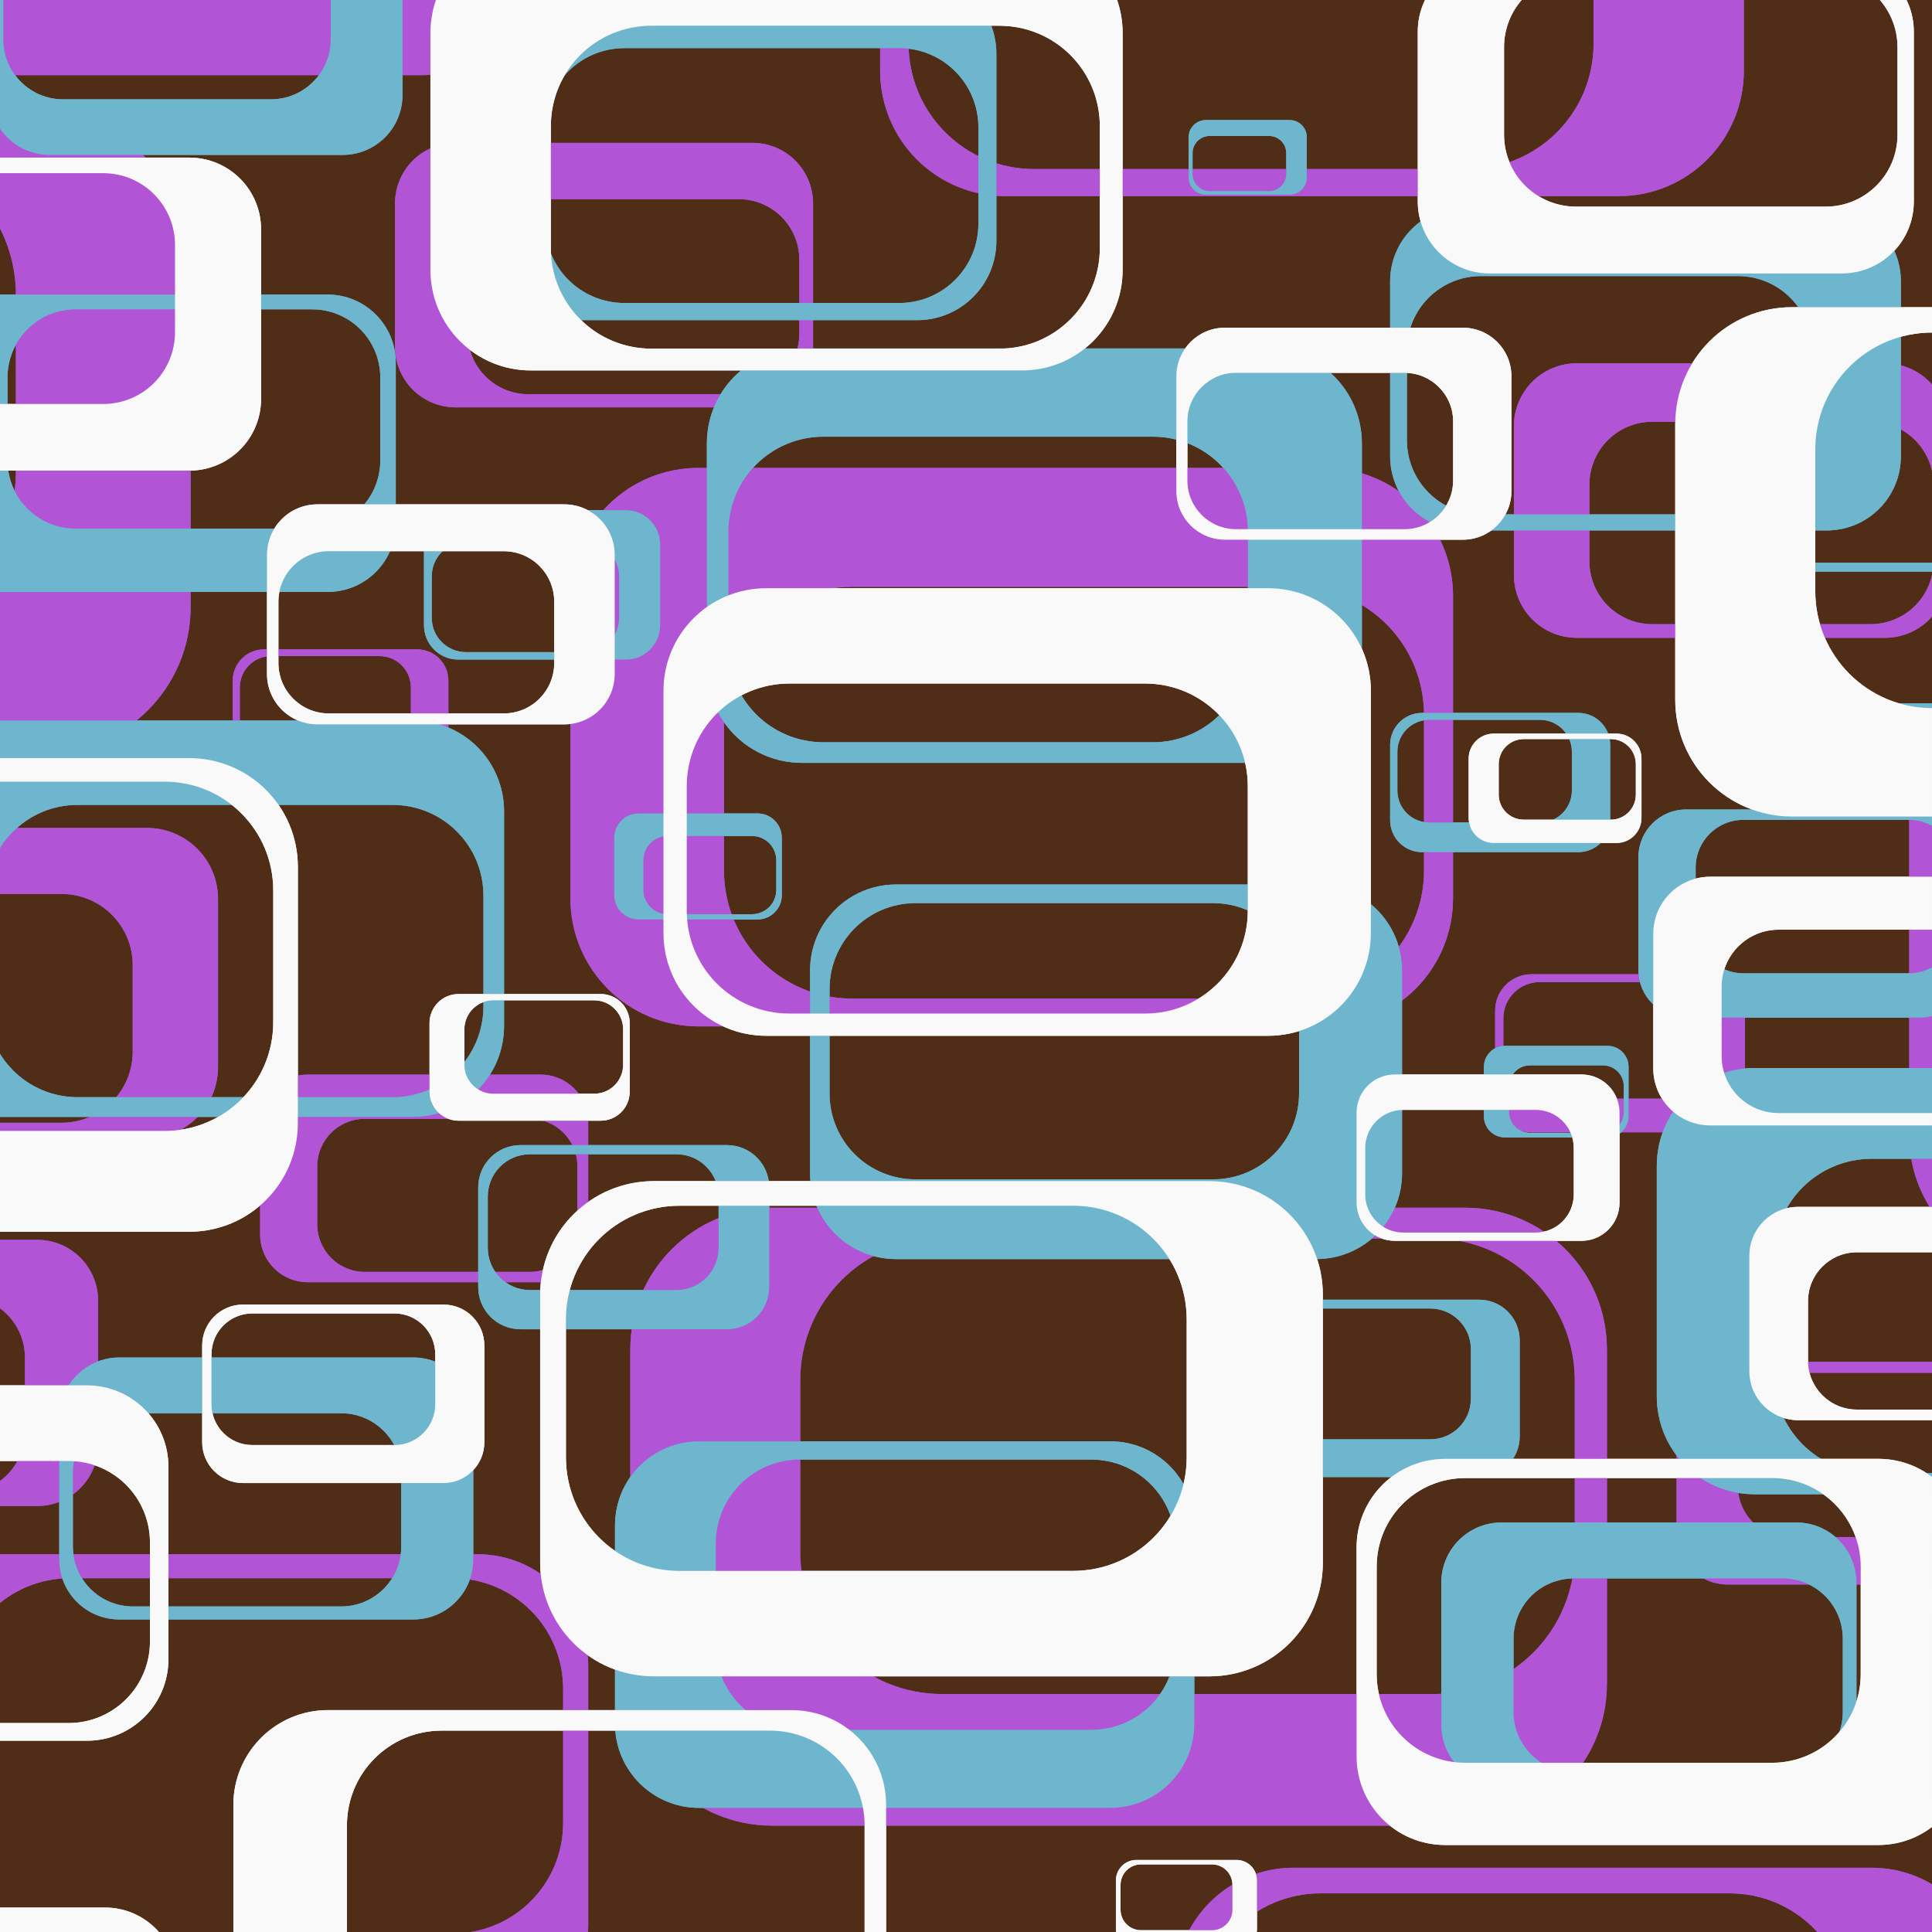 <?xml version="1.0" encoding="UTF-8" standalone="no"?>
<!-- Created with Inkscape (http://www.inkscape.org/) -->
<svg
    xmlns:rdf="http://www.w3.org/1999/02/22-rdf-syntax-ns#"
    xmlns="http://www.w3.org/2000/svg"
    xmlns:cc="http://web.resource.org/cc/"
    xmlns:dc="http://purl.org/dc/elements/1.1/"
    xmlns:svg="http://www.w3.org/2000/svg"
    xmlns:inkscape="http://www.inkscape.org/namespaces/inkscape"
    xmlns:sodipodi="http://sodipodi.sourceforge.net/DTD/sodipodi-0.dtd"
    xmlns:ns1="http://sozi.baierouge.fr"
    xmlns:xlink="http://www.w3.org/1999/xlink"
    id="svg2197"
    viewBox="0 0 531.5 531.5"
    version="1.0"
  >
  <defs
      id="defs2199"
    >
    <clipPath
        id="clipPath4211"
      >
      <rect
          id="rect4213"
          style="fill:#502d16"
          height="531.5"
          width="531.5"
          y="86.477"
          x="-5.412"
      />
    </clipPath
    >
  </defs
  >
  <g
      id="layer1"
      transform="translate(-106.3 -260.43)"
    >
    <g
        id="g4488"
      >
      <rect
          id="rect4215"
          style="fill:#502d16"
          height="531.5"
          width="531.5"
          y="260.43"
          x="106.3"
      />
      <g
          id="g3534"
          transform="translate(111.71 173.96)"
          clip-path="url(#clipPath4211)"
        >
        <path
            id="path3444"
            style="fill:#b154d5"
            d="m428.41 186.41c-9.61 0-17.34 7.73-17.34 17.34v40.84c0 9.6 7.73 17.35 17.34 17.35h84.68c9.61 0 17.35-7.75 17.35-17.35v-40.84c0-9.61-7.74-17.34-17.35-17.34h-84.68zm20.78 16.08h59.98c9.61 0 17.34 7.73 17.34 17.34v21c0 9.61-7.73 17.35-17.34 17.35h-59.98c-9.61 0-17.35-7.74-17.35-17.35v-21c0-9.61 7.74-17.34 17.35-17.34z"
        />
        <path
            id="path3446"
            style="fill:#b154d5"
            d="m109.33 302.65c4.77 0 8.61-3.85 8.61-8.62v-20.3c0-4.77-3.84-8.62-8.61-8.62h-42.094c-4.775 0-8.623 3.85-8.623 8.62v20.3c0 4.77 3.848 8.62 8.623 8.62h42.094zm-10.332-8h-29.815c-4.774 0-8.617-3.84-8.617-8.61v-10.44c0-4.78 3.843-8.63 8.617-8.63h29.815c4.772 0 8.622 3.85 8.622 8.63v10.44c0 4.77-3.85 8.61-8.622 8.61z"
        />
        <path
            id="path3448"
            style="fill:#b154d5"
            d="m207.01 588.71c-21.62 0-39.02-17.4-39.02-39.02v-91.93c0-21.62 17.4-39.04 39.02-39.04h190.6c21.62 0 39.05 17.42 39.05 39.04v91.93c0 21.62-17.43 39.02-39.05 39.02h-190.6zm46.77-36.2h135.01c21.62 0 39.03-17.4 39.03-39.02v-47.28c0-21.62-17.41-39.04-39.03-39.04h-135.01c-21.62 0-39.05 17.42-39.05 39.04v47.28c0 21.62 17.43 39.02 39.05 39.02z"
        />
        <path
            id="path3450"
            style="fill:#b154d5"
            d="m186.78 215.19c-19.54 0-35.27 15.73-35.27 35.27v83.08c0 19.54 15.73 35.29 35.27 35.29h172.26c19.54 0 35.29-15.75 35.29-35.29v-83.08c0-19.54-15.75-35.27-35.29-35.27h-172.26zm42.27 32.71h122.02c19.54 0 35.27 15.73 35.27 35.27v42.73c0 19.54-15.73 35.29-35.27 35.29h-122.02c-19.54 0-35.29-15.75-35.29-35.29v-42.73c0-19.54 15.75-35.27 35.29-35.27z"
        />
        <path
            id="path3452"
            style="fill:#b154d5"
            d="m739.47 436.1c20.67 0 37.32-16.64 37.32-37.32v-87.92c0-20.68-16.65-37.34-37.32-37.34h-182.3c-20.67 0-37.34 16.66-37.34 37.34v87.92c0 20.68 16.67 37.32 37.34 37.32h182.3zm-44.73-34.62h-129.13c-20.68 0-37.32-16.64-37.32-37.32v-45.22c0-20.67 16.64-37.34 37.32-37.34h129.13c20.68 0 37.34 16.67 37.34 37.34v45.22c0 20.68-16.66 37.32-37.34 37.32z"
        />
        <path
            id="path3454"
            style="fill:#b154d5"
            d="m34.978 314.23c10.857 0 19.596 8.73 19.596 19.59v46.17c0 10.85-8.739 19.61-19.596 19.61h-95.719c-10.857 0-19.608-8.76-19.608-19.61v-46.17c0-10.86 8.751-19.59 19.608-19.59h95.719zm-23.487 18.17h-67.804c-10.857 0-19.596 8.74-19.596 19.6v23.74c0 10.86 8.739 19.61 19.596 19.61h67.804c10.858 0 19.609-8.75 19.609-19.61v-23.74c0-10.86-8.751-19.6-19.609-19.6z"
        />
        <path
            id="path3456"
            style="fill:#b154d5"
            d="m469.89 522.37c-7.8 0-14.07-6.28-14.07-14.07v-33.14c0-7.79 6.27-14.08 14.07-14.08h68.71c7.8 0 14.08 6.29 14.08 14.08v33.14c0 7.79-6.28 14.07-14.08 14.07h-68.71zm16.86-13.05h48.67c7.8 0 14.07-6.27 14.07-14.07v-17.04c0-7.8-6.27-14.08-14.07-14.08h-48.67c-7.8 0-14.08 6.28-14.08 14.08v17.04c0 7.8 6.28 14.07 14.08 14.07z"
        />
        <path
            id="path3458"
            style="fill:#b154d5"
            d="m464.66 397.97c5.53 0 9.98-4.45 9.98-9.98v-23.51c0-5.53-4.45-9.99-9.98-9.99h-48.76c-5.53 0-9.99 4.46-9.99 9.99v23.51c0 5.53 4.46 9.98 9.99 9.98h48.76zm-11.96-9.26h-34.54c-5.53 0-9.99-4.45-9.99-9.98v-12.09c0-5.53 4.46-9.99 9.99-9.99h34.54c5.53 0 9.98 4.46 9.98 9.99v12.09c0 5.53-4.45 9.98-9.98 9.98z"
        />
        <path
            id="path3460"
            style="fill:#b154d5"
            d="m4.778 427.55c9.314 0 16.81 7.49 16.81 16.81v39.6c0 9.31-7.496 16.82-16.81 16.82h-82.11c-9.314 0-16.821-7.51-16.821-16.82v-39.6c0-9.32 7.507-16.81 16.821-16.81h82.11zm-20.147 15.59h-58.165c-9.313 0-16.81 7.5-16.81 16.81v20.37c0 9.31 7.497 16.82 16.81 16.82h58.165c9.313 0 16.821-7.51 16.821-16.82l-0-20.37c0-9.31-7.507-16.81-16.821-16.81z"
        />
        <path
            id="path3462"
            style="fill:#b154d5"
            d="m-22.657 646.6c-16.858 0-30.427-13.57-30.427-30.43v-71.68c0-16.85 13.569-30.44 30.427-30.44h148.62c16.86 0 30.45 13.59 30.45 30.44v71.68c0 16.86-13.59 30.43-30.45 30.43h-148.62zm36.467-28.22h105.28c16.86 0 30.42-13.57 30.42-30.43v-36.87c0-16.85-13.56-30.44-30.42-30.44h-105.28c-16.858 0-30.446 13.59-30.446 30.44v36.87c0 16.86 13.588 30.43 30.446 30.43z"
        />
        <path
            id="path3464"
            style="fill:#b154d5"
            d="m119.97 125.77c-9.26 0-16.71 7.45-16.71 16.7v39.35c0 9.26 7.45 16.72 16.71 16.72h81.59c9.25 0 16.71-7.46 16.71-16.72v-39.35c0-9.25-7.46-16.7-16.71-16.7h-81.59zm20.02 15.49h57.79c9.26 0 16.71 7.45 16.71 16.71v20.24c0 9.25-7.45 16.71-16.71 16.71h-57.79c-9.26 0-16.72-7.46-16.72-16.71v-20.24c0-9.26 7.46-16.71 16.72-16.71z"
        />
        <path
            id="path3466"
            style="fill:#b154d5"
            d="m110.68 107.15c13.7 0 24.73-11.028 24.73-24.731v-58.262c0-13.703-11.03-24.747-24.73-24.747l-120.8-0c-13.702 0-24.746 11.044-24.746 24.747v58.262c0 13.703 11.044 24.731 24.747 24.731h120.8zm-29.639-22.94h-85.572c-13.702 0-24.731-11.029-24.731-24.731v-29.965c0-13.703 11.029-24.747 24.731-24.747l85.572-0c13.703 0 24.749 11.044 24.749 24.747v29.965c0 13.702-11.046 24.731-24.749 24.731z"
        />
        <path
            id="path3468"
            style="fill:#b154d5"
            d="m557.13 174.83c-13.67 0-24.67-11-24.67-24.67v-58.103c0-13.666 11-24.681 24.67-24.681h120.48c13.66 0 24.68 11.015 24.68 24.681v58.103c0 13.67-11.02 24.67-24.68 24.67h-120.48zm29.56-22.88h85.34c13.67 0 24.67-11 24.67-24.67v-29.88c0-13.666-11-24.682-24.67-24.682h-85.34c-13.67 0-24.68 11.016-24.68 24.682v29.88c0 13.67 11.01 24.67 24.68 24.67z"
        />
        <path
            id="path3470"
            style="fill:#b154d5"
            d="m586.08 668.07c-13.62 0-24.59 10.96-24.59 24.59v57.92c0 13.63 10.97 24.61 24.59 24.61h120.11c13.62 0 24.6-10.98 24.6-24.61v-57.92c0-13.63-10.98-24.59-24.6-24.59h-120.11zm29.47 22.81h85.08c13.62 0 24.59 10.96 24.59 24.59v29.79c0 13.62-10.97 24.6-24.59 24.6h-85.08c-13.62 0-24.6-10.98-24.6-24.6v-29.79c0-13.63 10.98-24.59 24.6-24.59z"
        />
        <path
            id="path3472"
            style="fill:#b154d5"
            d="m6.902 293.56c22.236 0 40.132-17.89 40.132-40.13v-94.54c0-22.24-17.897-40.16-40.132-40.16h-196.03c-22.23 0-40.15 17.92-40.15 40.16v94.54c0 22.24 17.92 40.13 40.15 40.13h196.03zm-48.098-37.22h-138.86c-22.23 0-40.13-17.9-40.13-40.13v-48.63c0-22.23 17.9-40.16 40.13-40.16h138.86c22.238 0 40.16 17.93 40.16 40.16l0 48.63c0 22.23-17.922 40.13-40.157 40.13z"
        />
        <path
            id="path3474"
            style="fill:#b154d5"
            d="m439.82-9.902c19.12 0 34.51 15.39 34.51 34.51v81.302c0 19.12-15.39 34.53-34.51 34.53h-168.56c-19.12 0-34.54-15.41-34.54-34.53v-81.302c0-19.12 15.42-34.51 34.54-34.51l168.56-0zm-41.36 32.011h-119.41c-19.12 0-34.51 15.391-34.51 34.511v41.813c0 19.117 15.39 34.537 34.51 34.537h119.41c19.12 0 34.53-15.42 34.53-34.537v-41.813c0-19.12-15.41-34.511-34.53-34.511z"
        />
        <path
            id="path3476"
            style="fill:#b154d5"
            d="m-194.3 560.37c-6.45 0-11.63-5.19-11.63-11.63v-27.4c0-6.45 5.18-11.64 11.63-11.64h56.81c6.44 0 11.64 5.19 11.64 11.64v27.4c0 6.44-5.2 11.63-11.64 11.63h-56.81zm13.94-10.79h40.24c6.45 0 11.63-5.19 11.63-11.63v-14.09c0-6.45-5.18-11.64-11.63-11.64h-40.24c-6.45 0-11.64 5.19-11.64 11.64v14.09c0 6.44 5.19 11.63 11.64 11.63z"
        />
        <path
            id="path3478"
            style="fill:#b154d5"
            d="m-79.44 75.107c11.005 0 19.864-8.858 19.864-19.863v-46.795c0-11.005-8.859-19.876-19.864-19.876h-97.02c-11.01 0-19.88 8.871-19.88 19.876v46.795c0 11.005 8.87 19.863 19.88 19.863h97.02zm-23.81-18.425h-68.72c-11.01 0-19.87-8.858-19.87-19.864v-24.066c0-11.006 8.86-19.876 19.87-19.876l68.72-0c11.009 0 19.88 8.871 19.88 19.876v24.066c0 11.006-8.871 19.864-19.88 19.864z"
        />
        <path
            id="path3480"
            style="fill:#b154d5"
            d="m729.05 488.82c15.52 0 28 12.48 28 28v65.97c0 15.51-12.48 28.01-28 28.01h-136.77c-15.52 0-28.02-12.5-28.02-28.01v-65.97c0-15.52 12.5-28 28.02-28h136.77zm-33.56 25.97h-96.88c-15.52 0-28.01 12.49-28.01 28v33.93c0 15.51 12.49 28.02 28.01 28.02h96.88c15.52 0 28.02-12.51 28.02-28.02v-33.93c0-15.51-12.5-28-28.02-28z"
        />
        <path
            id="path3482"
            style="fill:#b154d5"
            d="m197.63 682.38c-3.89 0-7.03-3.14-7.03-7.04v-16.57c0-3.89 3.14-7.03 7.03-7.03h34.36c3.9 0 7.04 3.14 7.04 7.03v16.57c0 3.9-3.14 7.04-7.04 7.04h-34.36zm8.43-6.53h24.34c3.9 0 7.04-3.13 7.04-7.03v-8.52c0-3.9-3.14-7.04-7.04-7.04h-24.34c-3.89 0-7.03 3.14-7.03 7.04v8.52c0 3.9 3.14 7.03 7.03 7.03z"
        />
        <path
            id="path3484"
            style="fill:#b154d5"
            d="m79.262 382.1c-7.263 0-13.109 5.85-13.109 13.11v30.88c0 7.27 5.846 13.12 13.109 13.12h64.028c7.26 0 13.12-5.85 13.12-13.12v-30.88c0-7.26-5.86-13.11-13.12-13.11h-64.028zm15.711 12.16h45.357c7.26 0 13.11 5.85 13.11 13.11v15.88c0 7.27-5.85 13.12-13.11 13.12h-45.357c-7.263 0-13.117-5.85-13.117-13.12v-15.88c0-7.26 5.854-13.11 13.117-13.11z"
        />
        <path
            id="path3486"
            style="fill:#b154d5"
            d="m509.43 742.06c18.03 0 32.54-14.51 32.54-32.54v-76.67c0-18.03-14.51-32.56-32.54-32.56h-158.96c-18.03 0-32.56 14.53-32.56 32.56v76.67c0 18.03 14.53 32.54 32.56 32.54h158.96zm-39-30.19h-112.6c-18.03 0-32.55-14.51-32.55-32.54v-39.43c0-18.03 14.52-32.56 32.55-32.56h112.6c18.03 0 32.56 14.53 32.56 32.56v39.43c0 18.03-14.53 32.54-32.56 32.54z"
        />
        <path
            id="use2363"
            style="fill:#6eb6ce"
            d="m194.58 452.15c6.45 0 11.63-5.18 11.63-11.63v-27.39c0-6.44-5.18-11.64-11.63-11.64h-56.79c-6.45 0-11.64 5.2-11.64 11.64v27.39c0 6.45 5.19 11.63 11.64 11.63h56.79zm-13.93-10.78h-40.24c-6.44 0-11.63-5.19-11.63-11.63v-14.09c0-6.44 5.19-11.64 11.63-11.64h40.24c6.44 0 11.63 5.2 11.63 11.64v14.09c0 6.44-5.19 11.63-11.63 11.63z"
        />
        <path
            id="use2365"
            style="fill:#6eb6ce"
            d="m408.6 374.19c-3.2 0-5.78 2.58-5.78 5.78v13.61c0 3.21 2.58 5.79 5.78 5.79h28.23c3.2 0 5.78-2.58 5.78-5.79v-13.61c0-3.2-2.58-5.78-5.78-5.78h-28.23zm6.93 5.36h19.99c3.21 0 5.78 2.58 5.78 5.78v7c0 3.2-2.57 5.79-5.78 5.79h-19.99c-3.21 0-5.79-2.59-5.79-5.79v-7c0-3.2 2.58-5.78 5.79-5.78z"
        />
        <path
            id="use2367"
            style="fill:#6eb6ce"
            d="m343.08 182.32c14.5 0 26.17 11.67 26.17 26.17v61.66c0 14.5-11.67 26.19-26.17 26.19h-127.84c-14.5 0-26.19-11.69-26.19-26.19v-61.66c0-14.5 11.69-26.17 26.19-26.17h127.84zm-31.37 24.28h-90.56c-14.5 0-26.17 11.67-26.17 26.17v31.71c0 14.5 11.67 26.19 26.17 26.19h90.56c14.5 0 26.19-11.69 26.19-26.19v-31.71c0-14.5-11.69-26.17-26.19-26.17z"
        />
        <path
            id="use2369"
            style="fill:#6eb6ce"
            d="m356.65 432.85c13.1 0 23.65-10.55 23.65-23.66v-55.72c0-13.11-10.55-23.67-23.65-23.67h-115.54c-13.11 0-23.67 10.56-23.67 23.67v55.72c0 13.11 10.56 23.66 23.67 23.66h115.54zm-28.35-21.94h-81.85c-13.1 0-23.65-10.55-23.65-23.66v-28.66c0-13.1 10.55-23.67 23.65-23.67h81.85c13.1 0 23.67 10.57 23.67 23.67v28.66c0 13.11-10.57 23.66-23.67 23.66z"
        />
        <path
            id="use2371"
            style="fill:#6eb6ce"
            d="m-14.05 284.68c-13.868 0-25.031 11.16-25.031 25.03v58.97c0 13.87 11.163 25.05 25.031 25.05h122.27c13.87 0 25.04-11.18 25.04-25.05v-58.97c0-13.87-11.17-25.03-25.04-25.03h-122.27zm30.001 23.22h86.609c13.87 0 25.03 11.16 25.03 25.03v30.33c0 13.87-11.16 25.05-25.03 25.05h-86.609c-13.869 0-25.047-11.18-25.047-25.05l-0-30.33c0-13.87 11.179-25.03 25.047-25.03z"
        />
        <path
            id="use2373"
            style="fill:#6eb6ce"
            d="m458.47 366.42c-7.29 0-13.15-5.86-13.15-13.14v-30.96c0-7.29 5.86-13.16 13.15-13.16h64.2c7.28 0 13.15 5.87 13.15 13.16v30.96c0 7.28-5.87 13.14-13.15 13.14h-64.2zm15.75-12.19h45.48c7.28 0 13.14-5.86 13.14-13.14v-15.93c0-7.28-5.86-13.15-13.14-13.15h-45.48c-7.28 0-13.15 5.87-13.15 13.15v15.93c0 7.28 5.87 13.14 13.15 13.14z"
        />
        <path
            id="use2375"
            style="fill:#6eb6ce"
            d="m166.76 226.82c5.23 0 9.44 4.21 9.44 9.43v22.23c0 5.23-4.21 9.44-9.44 9.44h-46.09c-5.22 0-9.44-4.21-9.44-9.44v-22.23c0-5.22 4.22-9.43 9.44-9.43h46.09zm-11.31 8.75h-32.64c-5.23 0-9.44 4.21-9.44 9.44v11.43c0 5.23 4.21 9.44 9.44 9.44h32.64c5.23 0 9.45-4.21 9.45-9.44v-11.43c0-5.23-4.22-9.44-9.45-9.44z"
        />
        <path
            id="use2377"
            style="fill:#6eb6ce"
            d="m170.27 310.25c-3.71 0-6.7 2.99-6.7 6.7v15.77c0 3.71 2.99 6.7 6.7 6.7h32.7c3.71 0 6.7-2.99 6.7-6.7v-15.77c0-3.71-2.99-6.7-6.7-6.7h-32.7zm8.02 6.21h23.17c3.71 0 6.69 2.99 6.69 6.7v8.11c0 3.71-2.98 6.7-6.69 6.7h-23.17c-3.71 0-6.7-2.99-6.7-6.7v-8.11c0-3.71 2.99-6.7 6.7-6.7z"
        />
        <path
            id="use2379"
            style="fill:#6eb6ce"
            d="m478.72 290.42c-6.25 0-11.27-5.03-11.27-11.28v-26.56c0-6.25 5.02-11.28 11.27-11.28h55.07c6.25 0 11.29 5.03 11.29 11.28v26.56c0 6.25-5.04 11.28-11.29 11.28h-55.07zm13.51-10.46h39.02c6.24 0 11.27-5.03 11.27-11.28v-13.66c0-6.25-5.03-11.28-11.27-11.28h-39.02c-6.24 0-11.28 5.03-11.28 11.28v13.66c0 6.25 5.04 11.28 11.28 11.28z"
        />
        <path
            id="use2381"
            style="fill:#6eb6ce"
            d="m497.12 143.49c11.31 0 20.41 9.1 20.41 20.41v48.08c0 11.3-9.1 20.42-20.41 20.42h-99.68c-11.31 0-20.42-9.12-20.42-20.42v-48.08c0-11.31 9.11-20.41 20.42-20.41h99.68zm-24.46 18.93h-70.61c-11.31 0-20.41 9.1-20.41 20.41v24.73c0 11.3 9.1 20.42 20.41 20.42h70.61c11.31 0 20.42-9.12 20.42-20.42v-24.73c0-11.31-9.11-20.41-20.42-20.41z"
        />
        <path
            id="use2383"
            style="fill:#6eb6ce"
            d="m401.46 492.82c6.21 0 11.21-4.99 11.21-11.2v-26.39c0-6.21-5-11.21-11.21-11.21h-54.72c-6.21 0-11.21 5-11.21 11.21v26.39c0 6.21 5 11.2 11.21 11.2h54.72zm-13.43-10.39h-38.76c-6.21 0-11.21-4.99-11.21-11.2v-13.58c0-6.2 5-11.21 11.21-11.21h38.76c6.21 0 11.21 5.01 11.21 11.21v13.58c0 6.21-5 11.2-11.21 11.2z"
        />
        <path
            id="use2385"
            style="fill:#6eb6ce"
            d="m407.69 505.31c-9.19 0-16.59 7.4-16.59 16.59v39.08c0 9.19 7.4 16.6 16.59 16.6h81.02c9.19 0 16.6-7.41 16.6-16.6v-39.08c0-9.19-7.41-16.59-16.6-16.59h-81.02zm19.88 15.39h57.39c9.19 0 16.59 7.4 16.59 16.59v20.09c0 9.2-7.4 16.6-16.59 16.6h-57.39c-9.19 0-16.6-7.4-16.6-16.6v-20.09c0-9.19 7.41-16.59 16.6-16.59z"
        />
        <path
            id="use2387"
            style="fill:#6eb6ce"
            d="m108.25 459.92c9.17 0 16.54 7.38 16.54 16.54v38.98c0 9.16-7.37 16.55-16.54 16.55h-80.808c-9.166 0-16.554-7.39-16.554-16.55v-38.98c0-9.16 7.388-16.54 16.554-16.54h80.808zm-19.827 15.34h-57.243c-9.166 0-16.544 7.38-16.544 16.55v20.04c0 9.17 7.378 16.56 16.544 16.56h57.243c9.166 0 16.557-7.39 16.557-16.56v-20.04c0-9.17-7.391-16.55-16.557-16.55z"
        />
        <path
            id="use2389"
            style="fill:#6eb6ce"
            d="m88.829 129.09c9.137 0 16.491-7.35 16.491-16.49v-38.851c0-9.137-7.354-16.502-16.491-16.502h-80.557c-9.137 0-16.502 7.365-16.502 16.502l-0 38.851c0 9.14 7.365 16.49 16.502 16.49h80.557zm-19.766-15.29h-57.064c-9.137 0-16.492-7.36-16.492-16.496l-0-19.983c0-9.137 7.355-16.502 16.492-16.502h57.064c9.138 0 16.503 7.365 16.503 16.502v19.983c0 9.136-7.365 16.496-16.503 16.496z"
        />
        <path
            id="use2391"
            style="fill:#6eb6ce"
            d="m477.3 380.28c-14.92 0-26.92 12-26.92 26.92v63.41c0 14.91 12 26.94 26.92 26.94h131.48c14.91 0 26.93-12.03 26.93-26.94v-63.41c0-14.92-12.02-26.92-26.93-26.92h-131.48zm32.26 24.97h93.13c14.92 0 26.92 12 26.92 26.92v32.61c0 14.91-12 26.93-26.92 26.93h-93.13c-14.92 0-26.94-12.02-26.94-26.93v-32.61c0-14.92 12.02-26.92 26.94-26.92z"
        />
        <path
            id="use2393"
            style="fill:#6eb6ce"
            d="m186.93 583.82c-12.83 0-23.15-10.32-23.15-23.15v-54.52c0-12.83 10.32-23.17 23.15-23.17h113.06c12.82 0 23.16 10.34 23.16 23.17v54.52c0 12.83-10.34 23.15-23.16 23.15h-113.06zm27.74-21.47h80.09c12.82 0 23.15-10.32 23.15-23.15v-28.04c0-12.83-10.33-23.16-23.15-23.16h-80.09c-12.83 0-23.16 10.33-23.16 23.16v28.04c0 12.83 10.33 23.15 23.16 23.15z"
        />
        <path
            id="use2395"
            style="fill:#6eb6ce"
            d="m612.25 201.33c4.32 0 7.8 3.48 7.8 7.8v18.38c0 4.32-3.48 7.81-7.8 7.81h-38.11c-4.32 0-7.8-3.49-7.8-7.81v-18.38c0-4.32 3.48-7.8 7.8-7.8h38.11zm-9.35 7.24h-26.99c-4.33 0-7.81 3.48-7.81 7.8v9.45c0 4.32 3.48 7.81 7.81 7.81h26.99c4.32 0 7.8-3.49 7.8-7.81v-9.45c0-4.32-3.48-7.8-7.8-7.8z"
        />
        <path
            id="use2397"
            style="fill:#6eb6ce"
            d="m535.21 526.8c-7.38 0-13.33 5.95-13.33 13.33v31.38c0 7.38 5.95 13.33 13.33 13.33h65.07c7.38 0 13.33-5.95 13.33-13.33v-31.38c0-7.38-5.95-13.33-13.33-13.33h-65.07zm15.96 12.36h46.1c7.38 0 13.33 5.94 13.33 13.33v16.14c0 7.38-5.95 13.33-13.33 13.33h-46.1c-7.38 0-13.33-5.95-13.33-13.33v-16.14c0-7.39 5.95-13.33 13.33-13.33z"
        />
        <path
            id="use2399"
            style="fill:#6eb6ce"
            d="m-7.064 249.32c-10.406 0-18.782-8.37-18.782-18.78v-44.25c0-10.4 8.376-18.79 18.782-18.79h91.737c10.406 0 18.797 8.39 18.797 18.79v44.25c0 10.41-8.391 18.78-18.797 18.78h-91.737zm22.509-17.42h64.984c10.406 0 18.781-8.38 18.781-18.78v-22.76c0-10.4-8.375-18.79-18.781-18.79h-64.984c-10.406 0-18.793 8.39-18.793 18.79v22.76c0 10.4 8.387 18.78 18.793 18.78z"
        />
        <path
            id="use2401"
            style="fill:#6eb6ce"
            d="m349.37 119.5c2.61 0 4.72 2.1 4.72 4.71v11.12c0 2.61-2.11 4.72-4.72 4.72h-23.05c-2.61 0-4.72-2.11-4.72-4.72v-11.12c0-2.61 2.11-4.71 4.72-4.71h23.05zm-5.66 4.37h-16.32c-2.61 0-4.72 2.11-4.72 4.72v5.72c0 2.61 2.11 4.72 4.72 4.72h16.32c2.62 0 4.73-2.11 4.73-4.72v-5.72c0-2.61-2.11-4.72-4.73-4.72z"
        />
        <path
            id="use2403"
            style="fill:#6eb6ce"
            d="m428.76 320.9c4.87 0 8.8-3.92 8.8-8.8v-20.71c0-4.87-3.93-8.8-8.8-8.8h-42.94c-4.87 0-8.8 3.93-8.8 8.8v20.71c0 4.88 3.93 8.8 8.8 8.8h42.94zm-10.53-8.16h-30.43c-4.87 0-8.79-3.92-8.79-8.79v-10.65c0-4.88 3.92-8.8 8.79-8.8h30.43c4.87 0 8.79 3.92 8.79 8.8v10.65c0 4.87-3.92 8.79-8.79 8.79z"
        />
        <path
            id="use2405"
            style="fill:#6eb6ce"
            d="m140.24 79.465c-12.09 0-21.83 9.734-21.83 21.825v51.42c0 12.1 9.74 21.84 21.83 21.84h106.62c12.09 0 21.84-9.74 21.84-21.84v-51.42c0-12.091-9.75-21.825-21.84-21.825h-106.62zm26.16 20.247h75.52c12.1 0 21.83 9.738 21.83 21.828v26.45c0 12.09-9.73 21.84-21.83 21.84h-75.52c-12.09 0-21.84-9.75-21.84-21.84v-26.45c0-12.09 9.75-21.828 21.84-21.828z"
        />
        <path
            id="path3488"
            style="fill:#f9f9f9"
            d="m149.81 225.22c7.69 0 13.89 6.2 13.89 13.9v32.73c0 7.7-6.2 13.9-13.89 13.9h-67.872c-7.698 0-13.902-6.2-13.902-13.9v-32.73c0-7.7 6.204-13.9 13.902-13.9h67.872zm-16.66 12.89h-48.072c-7.698 0-13.894 6.2-13.894 13.9v16.83c0 7.7 6.196 13.9 13.894 13.9h48.072c7.7 0 13.91-6.2 13.91-13.9v-16.83c0-7.7-6.21-13.9-13.91-13.9z"
        />
        <path
            id="path3490"
            style="fill:#f9f9f9"
            d="m405.53 318.38c-3.83 0-6.91-3.08-6.91-6.91v-16.27c0-3.82 3.08-6.91 6.91-6.91h33.73c3.83 0 6.91 3.09 6.91 6.91v16.27c0 3.83-3.08 6.91-6.91 6.91h-33.73zm8.27-6.41h23.9c3.83 0 6.91-3.08 6.91-6.9v-8.37c0-3.83-3.08-6.91-6.91-6.91h-23.9c-3.82 0-6.91 3.08-6.91 6.91v8.37c0 3.82 3.09 6.9 6.91 6.9z"
        />
        <path
            id="path3492"
            style="fill:#f9f9f9"
            d="m327.24 547.64c17.33 0 31.27-13.95 31.27-31.27v-73.68c0-17.32-13.94-31.29-31.27-31.29h-152.75c-17.33 0-31.3 13.97-31.3 31.29v73.68c0 17.32 13.97 31.27 31.3 31.27h152.75zm-37.48-29.01h-108.21c-17.32 0-31.27-13.95-31.27-31.27v-37.89c0-17.33 13.95-31.3 31.27-31.3h108.21c17.33 0 31.29 13.97 31.29 31.3v37.89c0 17.32-13.96 31.27-31.29 31.27z"
        />
        <path
            id="path3494"
            style="fill:#f9f9f9"
            d="m343.45 248.29c15.66 0 28.27 12.6 28.27 28.26v66.59c0 15.66-12.61 28.28-28.27 28.28h-138.05c-15.66 0-28.29-12.62-28.29-28.28v-66.59c0-15.66 12.63-28.26 28.29-28.26h138.05zm-33.87 26.22h-97.8c-15.66 0-28.26 12.6-28.26 28.26v34.25c0 15.66 12.6 28.28 28.26 28.28h97.8c15.66 0 28.28-12.62 28.28-28.28v-34.25c0-15.66-12.62-28.26-28.28-28.26z"
        />
        <path
            id="path3496"
            style="fill:#f9f9f9"
            d="m-99.486 425.33c-16.574 0-29.914-13.33-29.914-29.91v-70.46c0-16.57 13.34-29.93 29.914-29.93h146.1c16.566 0 29.923 13.36 29.923 29.93v70.46c0 16.58-13.357 29.91-29.928 29.91h-146.1zm35.847-27.74h103.49c16.571 0 29.909-13.34 29.909-29.91v-36.24c0-16.57-13.338-29.93-29.91-29.93h-103.49c-16.57 0-29.927 13.36-29.927 29.93v36.24c0 16.57 13.357 29.91 29.928 29.91z"
        />
        <path
            id="path3498"
            style="fill:#f9f9f9"
            d="m465.11 327.66c-8.7 0-15.7 7-15.7 15.71v36.99c0 8.7 7 15.72 15.7 15.72h76.71c8.71 0 15.72-7.02 15.72-15.72v-36.99c0-8.71-7.01-15.71-15.72-15.71h-76.71zm18.83 14.57h54.34c8.7 0 15.7 7 15.7 15.7v19.03c0 8.7-7 15.72-15.7 15.72h-54.34c-8.71 0-15.72-7.02-15.72-15.72v-19.03c0-8.7 7.01-15.7 15.72-15.7z"
        />
        <path
            id="path3500"
            style="fill:#f9f9f9"
            d="m116.56 494.47c6.25 0 11.28-5.03 11.28-11.27v-26.56c0-6.25-5.03-11.28-11.28-11.28h-55.067c-6.247 0-11.282 5.03-11.282 11.28v26.56c0 6.24 5.035 11.27 11.282 11.27h55.067zm-13.51-10.46h-39.01c-6.246 0-11.274-5.02-11.274-11.27v-13.66c0-6.25 5.028-11.28 11.274-11.28h39.01c6.25 0 11.28 5.03 11.28 11.28v13.66c0 6.25-5.03 11.27-11.28 11.27z"
        />
        <path
            id="path3502"
            style="fill:#f9f9f9"
            d="m120.75 394.78c-4.43 0-8-3.57-8-8v-18.85c0-4.43 3.57-8 8-8h39.08c4.43 0 8 3.57 8 8v18.85c0 4.43-3.57 8-8 8h-39.08zm9.59-7.42h27.68c4.43 0 8-3.57 8-8v-9.7c0-4.43-3.57-8-8-8h-27.68c-4.43 0-8 3.57-8 8v9.7c0 4.43 3.57 8 8 8z"
        />
        <path
            id="path3504"
            style="fill:#f9f9f9"
            d="m489.32 418.48c-7.47 0-13.48 6.01-13.48 13.47v31.74c0 7.46 6.01 13.48 13.48 13.48h65.8c7.47 0 13.48-6.02 13.48-13.48v-31.74c0-7.46-6.01-13.47-13.48-13.47h-65.8zm16.14 12.5h46.62c7.46 0 13.47 6 13.47 13.47v16.32c0 7.47-6.01 13.48-13.47 13.48h-46.62c-7.46 0-13.48-6.01-13.48-13.48v-16.32c0-7.47 6.02-13.47 13.48-13.47z"
        />
        <path
            id="path3506"
            style="fill:#f9f9f9"
            d="m511.3 594.04c13.51 0 24.39-10.88 24.39-24.39v-57.45c0-13.51-10.88-24.4-24.39-24.4h-119.11c-13.51 0-24.4 10.89-24.4 24.4v57.45c0 13.51 10.89 24.39 24.4 24.39h119.11zm-29.22-22.62h-84.38c-13.51 0-24.38-10.88-24.38-24.39v-29.54c0-13.51 10.87-24.4 24.38-24.4h84.38c13.51 0 24.4 10.89 24.4 24.4v29.54c0 13.51-10.89 24.39-24.4 24.39z"
        />
        <path
            id="path3508"
            style="fill:#f9f9f9"
            d="m397 176.62c7.42 0 13.39 5.98 13.39 13.39v31.54c0 7.42-5.97 13.4-13.39 13.4h-65.39c-7.42 0-13.4-5.98-13.4-13.4v-31.54c0-7.41 5.98-13.39 13.4-13.39h65.39zm-16.04 12.42h-46.32c-7.42 0-13.39 5.97-13.39 13.39v16.22c0 7.42 5.97 13.4 13.39 13.4h46.32c7.41 0 13.39-5.98 13.39-13.4v-16.22c0-7.42-5.98-13.39-13.39-13.39z"
        />
        <path
            id="path3510"
            style="fill:#f9f9f9"
            d="m404.44 161.7c-10.98 0-19.82-8.84-19.82-19.82v-46.69c0-10.982 8.84-19.833 19.82-19.833h96.82c10.98 0 19.83 8.851 19.83 19.833v46.69c0 10.98-8.85 19.82-19.83 19.82h-96.82zm23.76-18.38h68.58c10.98 0 19.82-8.84 19.82-19.82v-24.017c0-10.981-8.84-19.833-19.82-19.833h-68.58c-10.99 0-19.84 8.852-19.84 19.833v24.017c0 10.98 8.85 19.82 19.84 19.82z"
        />
        <path
            id="path3512"
            style="fill:#f9f9f9"
            d="m46.648 215.94c10.952 0 19.768-8.81 19.768-19.76v-46.57c0-10.96-8.816-19.78-19.768-19.78h-96.557c-10.952 0-19.78 8.82-19.78 19.78v46.57c0 10.95 8.828 19.76 19.78 19.76h96.557zm-23.692-18.33h-68.398c-10.952 0-19.768-8.82-19.768-19.77v-23.95c0-10.95 8.816-19.78 19.768-19.78h68.398c10.952 0 19.78 8.83 19.78 19.78v23.95c0 10.95-8.828 19.77-19.78 19.77z"
        />
        <path
            id="path3514"
            style="fill:#f9f9f9"
            d="m23.442 611.24c10.918 0 19.706 8.79 19.706 19.71v46.42c0 10.92-8.788 19.72-19.706 19.72h-96.256c-10.918 0-19.718-8.8-19.718-19.72v-46.42c0-10.92 8.8-19.71 19.718-19.71h96.256zm-23.618 18.28h-68.185c-10.918 0-19.706 8.79-19.706 19.71v23.87c0 10.92 8.788 19.72 19.706 19.72h68.185c10.918 0 19.718-8.8 19.718-19.72v-23.87c0-10.92-8.8-19.71-19.718-19.71z"
        />
        <path
            id="path3516"
            style="fill:#f9f9f9"
            d="m487.61 311.1c-17.82 0-32.16-14.34-32.16-32.16v-75.77c0-17.82 14.34-32.19 32.16-32.19h157.11c17.82 0 32.18 14.37 32.18 32.19v75.77c0 17.82-14.36 32.16-32.18 32.16h-157.11zm38.55-29.83h111.29c17.82 0 32.16-14.35 32.16-32.17v-38.97c0-17.82-14.34-32.18-32.16-32.18h-111.29c-17.82 0-32.18 14.36-32.18 32.18v38.97c0 17.82 14.36 32.17 32.18 32.17z"
        />
        <path
            id="path3518"
            style="fill:#f9f9f9"
            d="m140.66 67.894c-15.33 0-27.66 12.334-27.66 27.658v65.158c0 15.32 12.33 27.67 27.66 27.67h135.09c15.33 0 27.68-12.35 27.68-27.67v-65.158c0-15.324-12.35-27.658-27.68-27.658h-135.09zm33.15 25.655h95.69c15.33 0 27.66 12.331 27.66 27.661v33.51c0 15.32-12.33 27.67-27.66 27.67h-95.69c-15.33 0-27.68-12.35-27.68-27.67v-33.51c0-15.33 12.35-27.661 27.68-27.661z"
        />
        <path
            id="path3520"
            style="fill:#f9f9f9"
            d="m648.86 524.93c5.17 0 9.33-4.16 9.33-9.33v-21.96c0-5.16-4.16-9.32-9.33-9.32h-45.53c-5.16 0-9.32 4.16-9.32 9.32v21.96c0 5.17 4.16 9.33 9.32 9.33h45.53zm-11.17-8.65h-32.25c-5.16 0-9.32-4.16-9.32-9.32v-11.3c0-5.16 4.16-9.32 9.32-9.32h32.25c5.17 0 9.33 4.16 9.33 9.32v11.3c0 5.16-4.16 9.32-9.33 9.32z"
        />
        <path
            id="path3522"
            style="fill:#f9f9f9"
            d="m556.81 136.02c-8.82 0-15.92-7.1-15.92-15.92v-37.499c0-8.82 7.1-15.929 15.92-15.929h77.76c8.82 0 15.93 7.109 15.93 15.929v37.499c0 8.82-7.11 15.92-15.93 15.92h-77.76zm19.08-14.76h55.08c8.82 0 15.92-7.1 15.92-15.92v-19.29c0-8.82-7.1-15.93-15.92-15.93h-55.08c-8.82 0-15.93 7.11-15.93 15.93v19.29c0 8.82 7.11 15.92 15.93 15.92z"
        />
        <path
            id="path3524"
            style="fill:#f9f9f9"
            d="m-91.139 467.58c-12.431 0-22.441 10.01-22.441 22.44v52.87c0 12.44 10.01 22.46 22.441 22.46h109.62c12.428 0 22.45-10.02 22.45-22.46v-52.87c0-12.43-10.022-22.44-22.455-22.44h-109.62zm26.896 20.82h77.648c12.433 0 22.441 10.01 22.441 22.44v27.19c0 12.43-10.008 22.46-22.441 22.46h-77.648c-12.434 0-22.456-10.03-22.456-22.46v-27.19c0-12.43 10.022-22.44 22.456-22.44z"
        />
        <path
            id="path3526"
            style="fill:#f9f9f9"
            d="m334.76 622.71c3.12 0 5.63-2.52 5.63-5.64v-13.28c0-3.12-2.51-5.64-5.63-5.64h-27.54c-3.12 0-5.64 2.52-5.64 5.64v13.28c0 3.12 2.52 5.64 5.64 5.64h27.54zm-6.76-5.23h-19.51c-3.12 0-5.63-2.51-5.63-5.64v-6.83c0-3.12 2.51-5.64 5.63-5.64h19.51c3.12 0 5.64 2.52 5.64 5.64v6.83c0 3.13-2.52 5.64-5.64 5.64z"
        />
        <path
            id="path3528"
            style="fill:#f9f9f9"
            d="m429.62 382.06c5.82 0 10.51 4.68 10.51 10.5v24.75c0 5.82-4.69 10.52-10.51 10.52h-51.31c-5.82 0-10.52-4.7-10.52-10.52v-24.75c0-5.82 4.7-10.5 10.52-10.5h51.31zm-12.59 9.74h-36.35c-5.82 0-10.51 4.69-10.51 10.51v12.73c0 5.82 4.69 10.51 10.51 10.51h36.35c5.82 0 10.51-4.69 10.51-10.51v-12.73c0-5.82-4.69-10.51-10.51-10.51z"
        />
        <path
            id="path3530"
            style="fill:#f9f9f9"
            d="m84.872 670.54c-14.45 0-26.081-11.63-26.081-26.08v-61.44c0-14.45 11.631-26.1 26.081-26.1h127.4c14.45 0 26.09 11.65 26.09 26.1v61.44c0 14.45-11.64 26.08-26.09 26.08h-127.4zm31.258-24.19h90.24c14.45 0 26.08-11.63 26.08-26.08v-31.6c0-14.45-11.63-26.1-26.08-26.1h-90.24c-14.45 0-26.097 11.65-26.097 26.1v31.6c0 14.45 11.647 26.08 26.097 26.08z"
        />
      </g
      >
      <g
          id="g4353"
          transform="translate(111.71 173.96)"
          clip-path="url(#clipPath4211)"
        >
        <path
            id="path4355"
            style="fill:#b154d5"
            d="m428.41 186.41c-9.61 0-17.34 7.73-17.34 17.34v40.84c0 9.6 7.73 17.35 17.34 17.35h84.68c9.61 0 17.35-7.75 17.35-17.35v-40.84c0-9.61-7.74-17.34-17.35-17.34h-84.68zm20.78 16.08h59.98c9.61 0 17.34 7.73 17.34 17.34v21c0 9.61-7.73 17.35-17.34 17.35h-59.98c-9.61 0-17.35-7.74-17.35-17.35v-21c0-9.61 7.74-17.34 17.35-17.34z"
        />
        <path
            id="path4357"
            style="fill:#b154d5"
            d="m109.33 302.65c4.77 0 8.61-3.85 8.61-8.62v-20.3c0-4.77-3.84-8.62-8.61-8.62h-42.094c-4.775 0-8.623 3.85-8.623 8.62v20.3c0 4.77 3.848 8.62 8.623 8.62h42.094zm-10.332-8h-29.815c-4.774 0-8.617-3.84-8.617-8.61v-10.44c0-4.78 3.843-8.63 8.617-8.63h29.815c4.772 0 8.622 3.85 8.622 8.63v10.44c0 4.77-3.85 8.61-8.622 8.61z"
        />
        <path
            id="path4359"
            style="fill:#b154d5"
            d="m207.01 588.71c-21.62 0-39.02-17.4-39.02-39.02v-91.93c0-21.62 17.4-39.04 39.02-39.04h190.6c21.62 0 39.05 17.42 39.05 39.04v91.93c0 21.62-17.43 39.02-39.05 39.02h-190.6zm46.77-36.2h135.01c21.62 0 39.03-17.4 39.03-39.02v-47.28c0-21.62-17.41-39.04-39.03-39.04h-135.01c-21.62 0-39.05 17.42-39.05 39.04v47.28c0 21.62 17.43 39.02 39.05 39.02z"
        />
        <path
            id="path4361"
            style="fill:#b154d5"
            d="m186.78 215.19c-19.54 0-35.27 15.73-35.27 35.27v83.08c0 19.54 15.73 35.29 35.27 35.29h172.26c19.54 0 35.29-15.75 35.29-35.29v-83.08c0-19.54-15.75-35.27-35.29-35.27h-172.26zm42.27 32.71h122.02c19.54 0 35.27 15.73 35.27 35.27v42.73c0 19.54-15.73 35.29-35.27 35.29h-122.02c-19.54 0-35.29-15.75-35.29-35.29v-42.73c0-19.54 15.75-35.27 35.29-35.27z"
        />
        <path
            id="path4363"
            style="fill:#b154d5"
            d="m739.47 436.1c20.67 0 37.32-16.64 37.32-37.32v-87.92c0-20.68-16.65-37.34-37.32-37.34h-182.3c-20.67 0-37.34 16.66-37.34 37.34v87.92c0 20.68 16.67 37.32 37.34 37.32h182.3zm-44.73-34.62h-129.13c-20.68 0-37.32-16.64-37.32-37.32v-45.22c0-20.67 16.64-37.34 37.32-37.34h129.13c20.68 0 37.34 16.67 37.34 37.34v45.22c0 20.68-16.66 37.32-37.34 37.32z"
        />
        <path
            id="path4365"
            style="fill:#b154d5"
            d="m34.978 314.23c10.857 0 19.596 8.73 19.596 19.59v46.17c0 10.85-8.739 19.61-19.596 19.61h-95.719c-10.857 0-19.608-8.76-19.608-19.61v-46.17c0-10.86 8.751-19.59 19.608-19.59h95.719zm-23.487 18.17h-67.804c-10.857 0-19.596 8.74-19.596 19.6v23.74c0 10.86 8.739 19.61 19.596 19.61h67.804c10.858 0 19.609-8.75 19.609-19.61v-23.74c0-10.86-8.751-19.6-19.609-19.6z"
        />
        <path
            id="path4367"
            style="fill:#b154d5"
            d="m469.89 522.37c-7.8 0-14.07-6.28-14.07-14.07v-33.14c0-7.79 6.27-14.08 14.07-14.08h68.71c7.8 0 14.08 6.29 14.08 14.08v33.14c0 7.79-6.28 14.07-14.08 14.07h-68.71zm16.86-13.05h48.67c7.8 0 14.07-6.27 14.07-14.07v-17.04c0-7.8-6.27-14.08-14.07-14.08h-48.67c-7.8 0-14.08 6.28-14.08 14.08v17.04c0 7.8 6.28 14.07 14.08 14.07z"
        />
        <path
            id="path4369"
            style="fill:#b154d5"
            d="m464.66 397.97c5.53 0 9.98-4.45 9.98-9.98v-23.51c0-5.53-4.45-9.99-9.98-9.99h-48.76c-5.53 0-9.99 4.46-9.99 9.99v23.51c0 5.53 4.46 9.98 9.99 9.98h48.76zm-11.96-9.26h-34.54c-5.53 0-9.99-4.45-9.99-9.98v-12.09c0-5.53 4.46-9.99 9.99-9.99h34.54c5.53 0 9.98 4.46 9.98 9.99v12.09c0 5.53-4.45 9.98-9.98 9.98z"
        />
        <path
            id="path4371"
            style="fill:#b154d5"
            d="m4.778 427.55c9.314 0 16.81 7.49 16.81 16.81v39.6c0 9.31-7.496 16.82-16.81 16.82h-82.11c-9.314 0-16.821-7.51-16.821-16.82v-39.6c0-9.32 7.507-16.81 16.821-16.81h82.11zm-20.147 15.59h-58.165c-9.313 0-16.81 7.5-16.81 16.81v20.37c0 9.31 7.497 16.82 16.81 16.82h58.165c9.313 0 16.821-7.51 16.821-16.82l-0-20.37c0-9.31-7.507-16.81-16.821-16.81z"
        />
        <path
            id="path4373"
            style="fill:#b154d5"
            d="m-22.657 646.6c-16.858 0-30.427-13.57-30.427-30.43v-71.68c0-16.85 13.569-30.44 30.427-30.44h148.62c16.86 0 30.45 13.59 30.45 30.44v71.68c0 16.86-13.59 30.43-30.45 30.43h-148.62zm36.467-28.22h105.28c16.86 0 30.42-13.57 30.42-30.43v-36.87c0-16.85-13.56-30.44-30.42-30.44h-105.28c-16.858 0-30.446 13.59-30.446 30.44v36.87c0 16.86 13.588 30.43 30.446 30.43z"
        />
        <path
            id="path4375"
            style="fill:#b154d5"
            d="m119.97 125.77c-9.26 0-16.71 7.45-16.71 16.7v39.35c0 9.26 7.45 16.72 16.71 16.72h81.59c9.25 0 16.71-7.46 16.71-16.72v-39.35c0-9.25-7.46-16.7-16.71-16.7h-81.59zm20.02 15.49h57.79c9.26 0 16.71 7.45 16.71 16.71v20.24c0 9.25-7.45 16.71-16.71 16.71h-57.79c-9.26 0-16.72-7.46-16.72-16.71v-20.24c0-9.26 7.46-16.71 16.72-16.71z"
        />
        <path
            id="path4377"
            style="fill:#b154d5"
            d="m110.68 107.15c13.7 0 24.73-11.028 24.73-24.731v-58.262c0-13.703-11.03-24.747-24.73-24.747l-120.8-0c-13.702 0-24.746 11.044-24.746 24.747v58.262c0 13.703 11.044 24.731 24.747 24.731h120.8zm-29.639-22.94h-85.572c-13.702 0-24.731-11.029-24.731-24.731v-29.965c0-13.703 11.029-24.747 24.731-24.747l85.572-0c13.703 0 24.749 11.044 24.749 24.747v29.965c0 13.702-11.046 24.731-24.749 24.731z"
        />
        <path
            id="path4379"
            style="fill:#b154d5"
            d="m557.13 174.83c-13.67 0-24.67-11-24.67-24.67v-58.103c0-13.666 11-24.681 24.67-24.681h120.48c13.66 0 24.68 11.015 24.68 24.681v58.103c0 13.67-11.02 24.67-24.68 24.67h-120.48zm29.56-22.88h85.34c13.67 0 24.67-11 24.67-24.67v-29.88c0-13.666-11-24.682-24.67-24.682h-85.34c-13.67 0-24.68 11.016-24.68 24.682v29.88c0 13.67 11.01 24.67 24.68 24.67z"
        />
        <path
            id="path4381"
            style="fill:#b154d5"
            d="m586.08 668.07c-13.62 0-24.59 10.96-24.59 24.59v57.92c0 13.63 10.97 24.61 24.59 24.61h120.11c13.62 0 24.6-10.98 24.6-24.61v-57.92c0-13.63-10.98-24.59-24.6-24.59h-120.11zm29.47 22.81h85.08c13.62 0 24.59 10.96 24.59 24.59v29.79c0 13.62-10.97 24.6-24.59 24.6h-85.08c-13.62 0-24.6-10.98-24.6-24.6v-29.79c0-13.63 10.98-24.59 24.6-24.59z"
        />
        <path
            id="path4383"
            style="fill:#b154d5"
            d="m6.902 293.56c22.236 0 40.132-17.89 40.132-40.13v-94.54c0-22.24-17.897-40.16-40.132-40.16h-196.03c-22.23 0-40.15 17.92-40.15 40.16v94.54c0 22.24 17.92 40.13 40.15 40.13h196.03zm-48.098-37.22h-138.86c-22.23 0-40.13-17.9-40.13-40.13v-48.63c0-22.23 17.9-40.16 40.13-40.16h138.86c22.238 0 40.16 17.93 40.16 40.16l0 48.63c0 22.23-17.922 40.13-40.157 40.13z"
        />
        <path
            id="path4385"
            style="fill:#b154d5"
            d="m439.82-9.902c19.12 0 34.51 15.39 34.51 34.51v81.302c0 19.12-15.39 34.53-34.51 34.53h-168.56c-19.12 0-34.54-15.41-34.54-34.53v-81.302c0-19.12 15.42-34.51 34.54-34.51l168.56-0zm-41.36 32.011h-119.41c-19.12 0-34.51 15.391-34.51 34.511v41.813c0 19.117 15.39 34.537 34.51 34.537h119.41c19.12 0 34.53-15.42 34.53-34.537v-41.813c0-19.12-15.41-34.511-34.53-34.511z"
        />
        <path
            id="path4387"
            style="fill:#b154d5"
            d="m-194.3 560.37c-6.45 0-11.63-5.19-11.63-11.63v-27.4c0-6.45 5.18-11.64 11.63-11.64h56.81c6.44 0 11.64 5.19 11.64 11.64v27.4c0 6.44-5.2 11.63-11.64 11.63h-56.81zm13.94-10.79h40.24c6.45 0 11.63-5.19 11.63-11.63v-14.09c0-6.45-5.18-11.64-11.63-11.64h-40.24c-6.45 0-11.64 5.19-11.64 11.64v14.09c0 6.44 5.19 11.63 11.64 11.63z"
        />
        <path
            id="path4389"
            style="fill:#b154d5"
            d="m-79.44 75.107c11.005 0 19.864-8.858 19.864-19.863v-46.795c0-11.005-8.859-19.876-19.864-19.876h-97.02c-11.01 0-19.88 8.871-19.88 19.876v46.795c0 11.005 8.87 19.863 19.88 19.863h97.02zm-23.81-18.425h-68.72c-11.01 0-19.87-8.858-19.87-19.864v-24.066c0-11.006 8.86-19.876 19.87-19.876l68.72-0c11.009 0 19.88 8.871 19.88 19.876v24.066c0 11.006-8.871 19.864-19.88 19.864z"
        />
        <path
            id="path4391"
            style="fill:#b154d5"
            d="m729.05 488.82c15.52 0 28 12.48 28 28v65.97c0 15.51-12.48 28.01-28 28.01h-136.77c-15.52 0-28.02-12.5-28.02-28.01v-65.97c0-15.52 12.5-28 28.02-28h136.77zm-33.56 25.97h-96.88c-15.52 0-28.01 12.49-28.01 28v33.93c0 15.51 12.49 28.02 28.01 28.02h96.88c15.52 0 28.02-12.51 28.02-28.02v-33.93c0-15.51-12.5-28-28.02-28z"
        />
        <path
            id="path4393"
            style="fill:#b154d5"
            d="m197.63 682.38c-3.89 0-7.03-3.14-7.03-7.04v-16.57c0-3.89 3.14-7.03 7.03-7.03h34.36c3.9 0 7.04 3.14 7.04 7.03v16.57c0 3.9-3.14 7.04-7.04 7.04h-34.36zm8.43-6.53h24.34c3.9 0 7.04-3.13 7.04-7.03v-8.52c0-3.9-3.14-7.04-7.04-7.04h-24.34c-3.89 0-7.03 3.14-7.03 7.04v8.52c0 3.9 3.14 7.03 7.03 7.03z"
        />
        <path
            id="path4395"
            style="fill:#b154d5"
            d="m79.262 382.1c-7.263 0-13.109 5.85-13.109 13.11v30.88c0 7.27 5.846 13.12 13.109 13.12h64.028c7.26 0 13.12-5.85 13.12-13.12v-30.88c0-7.26-5.86-13.11-13.12-13.11h-64.028zm15.711 12.16h45.357c7.26 0 13.11 5.85 13.11 13.11v15.88c0 7.27-5.85 13.12-13.11 13.12h-45.357c-7.263 0-13.117-5.85-13.117-13.12v-15.88c0-7.26 5.854-13.11 13.117-13.11z"
        />
        <path
            id="path4397"
            style="fill:#b154d5"
            d="m509.43 742.06c18.03 0 32.54-14.51 32.54-32.54v-76.67c0-18.03-14.51-32.56-32.54-32.56h-158.96c-18.03 0-32.56 14.53-32.56 32.56v76.67c0 18.03 14.53 32.54 32.56 32.54h158.96zm-39-30.19h-112.6c-18.03 0-32.55-14.51-32.55-32.54v-39.43c0-18.03 14.52-32.56 32.55-32.56h112.6c18.03 0 32.56 14.53 32.56 32.56v39.43c0 18.03-14.53 32.54-32.56 32.54z"
        />
        <path
            id="path4399"
            style="fill:#6eb6ce"
            d="m194.58 452.15c6.45 0 11.63-5.18 11.63-11.63v-27.39c0-6.44-5.18-11.64-11.63-11.64h-56.79c-6.45 0-11.64 5.2-11.64 11.64v27.39c0 6.45 5.19 11.63 11.64 11.63h56.79zm-13.93-10.78h-40.24c-6.44 0-11.63-5.19-11.63-11.63v-14.09c0-6.44 5.19-11.64 11.63-11.64h40.24c6.44 0 11.63 5.2 11.63 11.64v14.09c0 6.44-5.19 11.63-11.63 11.63z"
        />
        <path
            id="path4401"
            style="fill:#6eb6ce"
            d="m408.6 374.19c-3.2 0-5.78 2.58-5.78 5.78v13.61c0 3.21 2.58 5.79 5.78 5.79h28.23c3.2 0 5.78-2.58 5.78-5.79v-13.61c0-3.2-2.58-5.78-5.78-5.78h-28.23zm6.93 5.36h19.99c3.21 0 5.78 2.58 5.78 5.78v7c0 3.2-2.57 5.79-5.78 5.79h-19.99c-3.21 0-5.79-2.59-5.79-5.79v-7c0-3.2 2.58-5.78 5.79-5.78z"
        />
        <path
            id="path4403"
            style="fill:#6eb6ce"
            d="m343.08 182.32c14.5 0 26.17 11.67 26.17 26.17v61.66c0 14.5-11.67 26.19-26.17 26.19h-127.84c-14.5 0-26.19-11.69-26.19-26.19v-61.66c0-14.5 11.69-26.17 26.19-26.17h127.84zm-31.37 24.28h-90.56c-14.5 0-26.17 11.67-26.17 26.17v31.71c0 14.5 11.67 26.19 26.17 26.19h90.56c14.5 0 26.19-11.69 26.19-26.19v-31.71c0-14.5-11.69-26.17-26.19-26.17z"
        />
        <path
            id="path4405"
            style="fill:#6eb6ce"
            d="m356.65 432.85c13.1 0 23.65-10.55 23.65-23.66v-55.72c0-13.11-10.55-23.67-23.65-23.67h-115.54c-13.11 0-23.67 10.56-23.67 23.67v55.72c0 13.11 10.56 23.66 23.67 23.66h115.54zm-28.35-21.94h-81.85c-13.1 0-23.65-10.55-23.65-23.66v-28.66c0-13.1 10.55-23.67 23.65-23.67h81.85c13.1 0 23.67 10.57 23.67 23.67v28.66c0 13.11-10.57 23.66-23.67 23.66z"
        />
        <path
            id="path4407"
            style="fill:#6eb6ce"
            d="m-14.05 284.68c-13.868 0-25.031 11.16-25.031 25.03v58.97c0 13.87 11.163 25.05 25.031 25.05h122.27c13.87 0 25.04-11.18 25.04-25.05v-58.97c0-13.87-11.17-25.03-25.04-25.03h-122.27zm30.001 23.22h86.609c13.87 0 25.03 11.16 25.03 25.03v30.33c0 13.87-11.16 25.05-25.03 25.05h-86.609c-13.869 0-25.047-11.18-25.047-25.05l-0-30.33c0-13.87 11.179-25.03 25.047-25.03z"
        />
        <path
            id="path4409"
            style="fill:#6eb6ce"
            d="m458.47 366.42c-7.29 0-13.15-5.86-13.15-13.14v-30.96c0-7.29 5.86-13.16 13.15-13.16h64.2c7.28 0 13.15 5.87 13.15 13.16v30.96c0 7.28-5.87 13.14-13.15 13.14h-64.2zm15.75-12.19h45.48c7.28 0 13.14-5.86 13.14-13.14v-15.93c0-7.28-5.86-13.15-13.14-13.15h-45.48c-7.28 0-13.15 5.87-13.15 13.15v15.93c0 7.28 5.87 13.14 13.15 13.14z"
        />
        <path
            id="path4411"
            style="fill:#6eb6ce"
            d="m166.76 226.82c5.23 0 9.44 4.21 9.44 9.43v22.23c0 5.23-4.21 9.44-9.44 9.44h-46.09c-5.22 0-9.44-4.21-9.44-9.44v-22.23c0-5.22 4.22-9.43 9.44-9.43h46.09zm-11.31 8.75h-32.64c-5.23 0-9.44 4.21-9.44 9.44v11.43c0 5.23 4.21 9.44 9.44 9.44h32.64c5.23 0 9.45-4.21 9.45-9.44v-11.43c0-5.23-4.22-9.44-9.45-9.44z"
        />
        <path
            id="path4413"
            style="fill:#6eb6ce"
            d="m170.27 310.25c-3.71 0-6.7 2.99-6.7 6.7v15.77c0 3.71 2.99 6.7 6.7 6.7h32.7c3.71 0 6.7-2.99 6.7-6.7v-15.77c0-3.71-2.99-6.7-6.7-6.7h-32.7zm8.02 6.21h23.17c3.71 0 6.69 2.99 6.69 6.7v8.11c0 3.71-2.98 6.7-6.69 6.7h-23.17c-3.71 0-6.7-2.99-6.7-6.7v-8.11c0-3.71 2.99-6.7 6.7-6.7z"
        />
        <path
            id="path4415"
            style="fill:#6eb6ce"
            d="m478.72 290.42c-6.25 0-11.27-5.03-11.27-11.28v-26.56c0-6.25 5.02-11.28 11.27-11.28h55.07c6.25 0 11.29 5.03 11.29 11.28v26.56c0 6.25-5.04 11.28-11.29 11.28h-55.07zm13.51-10.46h39.02c6.24 0 11.27-5.03 11.27-11.28v-13.66c0-6.25-5.03-11.28-11.27-11.28h-39.02c-6.24 0-11.28 5.03-11.28 11.28v13.66c0 6.25 5.04 11.28 11.28 11.28z"
        />
        <path
            id="path4417"
            style="fill:#6eb6ce"
            d="m497.12 143.49c11.31 0 20.41 9.1 20.41 20.41v48.08c0 11.3-9.1 20.42-20.41 20.42h-99.68c-11.31 0-20.42-9.12-20.42-20.42v-48.08c0-11.31 9.11-20.41 20.42-20.41h99.68zm-24.46 18.93h-70.61c-11.31 0-20.41 9.1-20.41 20.41v24.73c0 11.3 9.1 20.42 20.41 20.42h70.61c11.31 0 20.42-9.12 20.42-20.42v-24.73c0-11.31-9.11-20.41-20.42-20.41z"
        />
        <path
            id="path4419"
            style="fill:#6eb6ce"
            d="m401.46 492.82c6.21 0 11.21-4.99 11.21-11.2v-26.39c0-6.21-5-11.21-11.21-11.21h-54.72c-6.21 0-11.21 5-11.21 11.21v26.39c0 6.21 5 11.2 11.21 11.2h54.72zm-13.43-10.39h-38.76c-6.21 0-11.21-4.99-11.21-11.2v-13.58c0-6.2 5-11.21 11.21-11.21h38.76c6.21 0 11.21 5.01 11.21 11.21v13.58c0 6.21-5 11.2-11.21 11.2z"
        />
        <path
            id="path4421"
            style="fill:#6eb6ce"
            d="m407.69 505.31c-9.19 0-16.59 7.4-16.59 16.59v39.08c0 9.19 7.4 16.6 16.59 16.6h81.02c9.19 0 16.6-7.41 16.6-16.6v-39.08c0-9.19-7.41-16.59-16.6-16.59h-81.02zm19.88 15.39h57.39c9.19 0 16.59 7.4 16.59 16.59v20.09c0 9.2-7.4 16.6-16.59 16.6h-57.39c-9.19 0-16.6-7.4-16.6-16.6v-20.09c0-9.19 7.41-16.59 16.6-16.59z"
        />
        <path
            id="path4423"
            style="fill:#6eb6ce"
            d="m108.25 459.92c9.17 0 16.54 7.38 16.54 16.54v38.98c0 9.16-7.37 16.55-16.54 16.55h-80.808c-9.166 0-16.554-7.39-16.554-16.55v-38.98c0-9.16 7.388-16.54 16.554-16.54h80.808zm-19.827 15.34h-57.243c-9.166 0-16.544 7.38-16.544 16.55v20.04c0 9.17 7.378 16.56 16.544 16.56h57.243c9.166 0 16.557-7.39 16.557-16.56v-20.04c0-9.17-7.391-16.55-16.557-16.55z"
        />
        <path
            id="path4425"
            style="fill:#6eb6ce"
            d="m88.829 129.09c9.137 0 16.491-7.35 16.491-16.49v-38.851c0-9.137-7.354-16.502-16.491-16.502h-80.557c-9.137 0-16.502 7.365-16.502 16.502l-0 38.851c0 9.14 7.365 16.49 16.502 16.49h80.557zm-19.766-15.29h-57.064c-9.137 0-16.492-7.36-16.492-16.496l-0-19.983c0-9.137 7.355-16.502 16.492-16.502h57.064c9.138 0 16.503 7.365 16.503 16.502v19.983c0 9.136-7.365 16.496-16.503 16.496z"
        />
        <path
            id="path4427"
            style="fill:#6eb6ce"
            d="m477.3 380.28c-14.92 0-26.92 12-26.92 26.92v63.41c0 14.91 12 26.94 26.92 26.94h131.48c14.91 0 26.93-12.03 26.93-26.94v-63.41c0-14.92-12.02-26.92-26.93-26.92h-131.48zm32.26 24.97h93.13c14.92 0 26.92 12 26.92 26.92v32.61c0 14.91-12 26.93-26.92 26.93h-93.13c-14.92 0-26.94-12.02-26.94-26.93v-32.61c0-14.92 12.02-26.92 26.94-26.92z"
        />
        <path
            id="path4429"
            style="fill:#6eb6ce"
            d="m186.93 583.82c-12.83 0-23.15-10.32-23.15-23.15v-54.52c0-12.83 10.32-23.17 23.15-23.17h113.06c12.82 0 23.16 10.34 23.16 23.17v54.52c0 12.83-10.34 23.15-23.16 23.15h-113.06zm27.74-21.47h80.09c12.82 0 23.15-10.32 23.15-23.15v-28.04c0-12.83-10.33-23.16-23.15-23.16h-80.09c-12.83 0-23.16 10.33-23.16 23.16v28.04c0 12.83 10.33 23.15 23.16 23.15z"
        />
        <path
            id="path4431"
            style="fill:#6eb6ce"
            d="m612.25 201.33c4.32 0 7.8 3.48 7.8 7.8v18.38c0 4.32-3.48 7.81-7.8 7.81h-38.11c-4.32 0-7.8-3.49-7.8-7.81v-18.38c0-4.32 3.48-7.8 7.8-7.8h38.11zm-9.35 7.24h-26.99c-4.33 0-7.81 3.48-7.81 7.8v9.45c0 4.32 3.48 7.81 7.81 7.81h26.99c4.32 0 7.8-3.49 7.8-7.81v-9.45c0-4.32-3.48-7.8-7.8-7.8z"
        />
        <path
            id="path4433"
            style="fill:#6eb6ce"
            d="m535.21 526.8c-7.38 0-13.33 5.95-13.33 13.33v31.38c0 7.38 5.95 13.33 13.33 13.33h65.07c7.38 0 13.33-5.95 13.33-13.33v-31.38c0-7.38-5.95-13.33-13.33-13.33h-65.07zm15.96 12.36h46.1c7.38 0 13.33 5.94 13.33 13.33v16.14c0 7.38-5.95 13.33-13.33 13.33h-46.1c-7.38 0-13.33-5.95-13.33-13.33v-16.14c0-7.39 5.95-13.33 13.33-13.33z"
        />
        <path
            id="path4435"
            style="fill:#6eb6ce"
            d="m-7.064 249.32c-10.406 0-18.782-8.37-18.782-18.78v-44.25c0-10.4 8.376-18.79 18.782-18.79h91.737c10.406 0 18.797 8.39 18.797 18.79v44.25c0 10.41-8.391 18.78-18.797 18.78h-91.737zm22.509-17.42h64.984c10.406 0 18.781-8.38 18.781-18.78v-22.76c0-10.4-8.375-18.79-18.781-18.79h-64.984c-10.406 0-18.793 8.39-18.793 18.79v22.76c0 10.4 8.387 18.78 18.793 18.78z"
        />
        <path
            id="path4437"
            style="fill:#6eb6ce"
            d="m349.37 119.5c2.61 0 4.72 2.1 4.72 4.71v11.12c0 2.61-2.11 4.72-4.72 4.72h-23.05c-2.61 0-4.72-2.11-4.72-4.72v-11.12c0-2.61 2.11-4.71 4.72-4.71h23.05zm-5.66 4.37h-16.32c-2.61 0-4.72 2.11-4.72 4.72v5.72c0 2.61 2.11 4.72 4.72 4.72h16.32c2.62 0 4.73-2.11 4.73-4.72v-5.72c0-2.61-2.11-4.72-4.73-4.72z"
        />
        <path
            id="path4439"
            style="fill:#6eb6ce"
            d="m428.76 320.9c4.87 0 8.8-3.92 8.8-8.8v-20.71c0-4.87-3.93-8.8-8.8-8.8h-42.94c-4.87 0-8.8 3.93-8.8 8.8v20.71c0 4.88 3.93 8.8 8.8 8.8h42.94zm-10.53-8.16h-30.43c-4.87 0-8.79-3.92-8.79-8.79v-10.65c0-4.88 3.92-8.8 8.79-8.8h30.43c4.87 0 8.79 3.92 8.79 8.8v10.65c0 4.87-3.92 8.79-8.79 8.79z"
        />
        <path
            id="path4441"
            style="fill:#6eb6ce"
            d="m140.24 79.465c-12.09 0-21.83 9.734-21.83 21.825v51.42c0 12.1 9.74 21.84 21.83 21.84h106.62c12.09 0 21.84-9.74 21.84-21.84v-51.42c0-12.091-9.75-21.825-21.84-21.825h-106.62zm26.16 20.247h75.52c12.1 0 21.83 9.738 21.83 21.828v26.45c0 12.09-9.73 21.84-21.83 21.84h-75.52c-12.09 0-21.84-9.75-21.84-21.84v-26.45c0-12.09 9.75-21.828 21.84-21.828z"
        />
        <path
            id="path4443"
            style="fill:#f9f9f9"
            d="m149.81 225.22c7.69 0 13.89 6.2 13.89 13.9v32.73c0 7.7-6.2 13.9-13.89 13.9h-67.872c-7.698 0-13.902-6.2-13.902-13.9v-32.73c0-7.7 6.204-13.9 13.902-13.9h67.872zm-16.66 12.89h-48.072c-7.698 0-13.894 6.2-13.894 13.9v16.83c0 7.7 6.196 13.9 13.894 13.9h48.072c7.7 0 13.91-6.2 13.91-13.9v-16.83c0-7.7-6.21-13.9-13.91-13.9z"
        />
        <path
            id="path4445"
            style="fill:#f9f9f9"
            d="m405.53 318.38c-3.83 0-6.91-3.08-6.91-6.91v-16.27c0-3.82 3.08-6.91 6.91-6.91h33.73c3.83 0 6.91 3.09 6.91 6.91v16.27c0 3.83-3.08 6.91-6.91 6.91h-33.73zm8.27-6.41h23.9c3.83 0 6.91-3.08 6.91-6.9v-8.37c0-3.83-3.08-6.91-6.91-6.91h-23.9c-3.82 0-6.91 3.08-6.91 6.91v8.37c0 3.82 3.09 6.9 6.91 6.9z"
        />
        <path
            id="path4447"
            style="fill:#f9f9f9"
            d="m327.24 547.64c17.33 0 31.27-13.95 31.27-31.27v-73.68c0-17.32-13.94-31.29-31.27-31.29h-152.75c-17.33 0-31.3 13.97-31.3 31.29v73.68c0 17.32 13.97 31.27 31.3 31.27h152.75zm-37.48-29.01h-108.21c-17.32 0-31.27-13.95-31.27-31.27v-37.89c0-17.33 13.95-31.3 31.27-31.3h108.21c17.33 0 31.29 13.97 31.29 31.3v37.89c0 17.32-13.96 31.27-31.29 31.27z"
        />
        <path
            id="path4449"
            style="fill:#f9f9f9"
            d="m343.45 248.29c15.66 0 28.27 12.6 28.27 28.26v66.59c0 15.66-12.61 28.28-28.27 28.28h-138.05c-15.66 0-28.29-12.62-28.29-28.28v-66.59c0-15.66 12.63-28.26 28.29-28.26h138.05zm-33.87 26.22h-97.8c-15.66 0-28.26 12.6-28.26 28.26v34.25c0 15.66 12.6 28.28 28.26 28.28h97.8c15.66 0 28.28-12.62 28.28-28.28v-34.25c0-15.66-12.62-28.26-28.28-28.26z"
        />
        <path
            id="path4451"
            style="fill:#f9f9f9"
            d="m-99.486 425.33c-16.574 0-29.914-13.33-29.914-29.91v-70.46c0-16.57 13.34-29.93 29.914-29.93h146.1c16.566 0 29.923 13.36 29.923 29.93v70.46c0 16.58-13.357 29.91-29.928 29.91h-146.1zm35.847-27.74h103.49c16.571 0 29.909-13.34 29.909-29.91v-36.24c0-16.57-13.338-29.93-29.91-29.93h-103.49c-16.57 0-29.927 13.36-29.927 29.93v36.24c0 16.57 13.357 29.91 29.928 29.91z"
        />
        <path
            id="path4453"
            style="fill:#f9f9f9"
            d="m465.11 327.66c-8.7 0-15.7 7-15.7 15.71v36.99c0 8.7 7 15.72 15.7 15.72h76.71c8.71 0 15.72-7.02 15.72-15.72v-36.99c0-8.71-7.01-15.71-15.72-15.71h-76.71zm18.83 14.57h54.34c8.7 0 15.7 7 15.7 15.7v19.03c0 8.7-7 15.72-15.7 15.72h-54.34c-8.71 0-15.72-7.02-15.72-15.72v-19.03c0-8.7 7.01-15.7 15.72-15.7z"
        />
        <path
            id="path4455"
            style="fill:#f9f9f9"
            d="m116.56 494.47c6.25 0 11.28-5.03 11.28-11.27v-26.56c0-6.25-5.03-11.28-11.28-11.28h-55.067c-6.247 0-11.282 5.03-11.282 11.28v26.56c0 6.24 5.035 11.27 11.282 11.27h55.067zm-13.51-10.46h-39.01c-6.246 0-11.274-5.02-11.274-11.27v-13.66c0-6.25 5.028-11.28 11.274-11.28h39.01c6.25 0 11.28 5.03 11.28 11.28v13.66c0 6.25-5.03 11.27-11.28 11.27z"
        />
        <path
            id="path4457"
            style="fill:#f9f9f9"
            d="m120.75 394.78c-4.43 0-8-3.57-8-8v-18.85c0-4.43 3.57-8 8-8h39.08c4.43 0 8 3.57 8 8v18.85c0 4.43-3.57 8-8 8h-39.08zm9.59-7.42h27.68c4.43 0 8-3.57 8-8v-9.7c0-4.43-3.57-8-8-8h-27.68c-4.43 0-8 3.57-8 8v9.7c0 4.43 3.57 8 8 8z"
        />
        <path
            id="path4459"
            style="fill:#f9f9f9"
            d="m489.32 418.48c-7.47 0-13.48 6.01-13.48 13.47v31.74c0 7.46 6.01 13.48 13.48 13.48h65.8c7.47 0 13.48-6.02 13.48-13.48v-31.74c0-7.46-6.01-13.47-13.48-13.47h-65.8zm16.14 12.5h46.62c7.46 0 13.47 6 13.47 13.47v16.32c0 7.47-6.01 13.48-13.47 13.48h-46.62c-7.46 0-13.48-6.01-13.48-13.48v-16.32c0-7.47 6.02-13.47 13.48-13.47z"
        />
        <path
            id="path4461"
            style="fill:#f9f9f9"
            d="m511.3 594.04c13.51 0 24.39-10.88 24.39-24.39v-57.45c0-13.51-10.88-24.4-24.39-24.4h-119.11c-13.51 0-24.4 10.89-24.4 24.4v57.45c0 13.51 10.89 24.39 24.4 24.39h119.11zm-29.22-22.62h-84.38c-13.51 0-24.38-10.88-24.38-24.39v-29.54c0-13.51 10.87-24.4 24.38-24.4h84.38c13.51 0 24.4 10.89 24.4 24.4v29.54c0 13.51-10.89 24.39-24.4 24.39z"
        />
        <path
            id="path4463"
            style="fill:#f9f9f9"
            d="m397 176.62c7.42 0 13.39 5.98 13.39 13.39v31.54c0 7.42-5.97 13.4-13.39 13.4h-65.39c-7.42 0-13.4-5.98-13.4-13.4v-31.54c0-7.41 5.98-13.39 13.4-13.39h65.39zm-16.04 12.42h-46.32c-7.42 0-13.39 5.97-13.39 13.39v16.22c0 7.42 5.97 13.4 13.39 13.4h46.32c7.41 0 13.39-5.98 13.39-13.4v-16.22c0-7.42-5.98-13.39-13.39-13.39z"
        />
        <path
            id="path4465"
            style="fill:#f9f9f9"
            d="m404.44 161.7c-10.98 0-19.82-8.84-19.82-19.82v-46.69c0-10.982 8.84-19.833 19.82-19.833h96.82c10.98 0 19.83 8.851 19.83 19.833v46.69c0 10.98-8.85 19.82-19.83 19.82h-96.82zm23.76-18.38h68.58c10.98 0 19.82-8.84 19.82-19.82v-24.017c0-10.981-8.84-19.833-19.82-19.833h-68.58c-10.99 0-19.84 8.852-19.84 19.833v24.017c0 10.98 8.85 19.82 19.84 19.82z"
        />
        <path
            id="path4467"
            style="fill:#f9f9f9"
            d="m46.648 215.94c10.952 0 19.768-8.81 19.768-19.76v-46.57c0-10.96-8.816-19.78-19.768-19.78h-96.557c-10.952 0-19.78 8.82-19.78 19.78v46.57c0 10.95 8.828 19.76 19.78 19.76h96.557zm-23.692-18.33h-68.398c-10.952 0-19.768-8.82-19.768-19.77v-23.95c0-10.95 8.816-19.78 19.768-19.78h68.398c10.952 0 19.78 8.83 19.78 19.78v23.95c0 10.95-8.828 19.77-19.78 19.77z"
        />
        <path
            id="path4469"
            style="fill:#f9f9f9"
            d="m23.442 611.24c10.918 0 19.706 8.79 19.706 19.71v46.42c0 10.92-8.788 19.72-19.706 19.72h-96.256c-10.918 0-19.718-8.8-19.718-19.72v-46.42c0-10.92 8.8-19.71 19.718-19.71h96.256zm-23.618 18.28h-68.185c-10.918 0-19.706 8.79-19.706 19.71v23.87c0 10.92 8.788 19.72 19.706 19.72h68.185c10.918 0 19.718-8.8 19.718-19.72v-23.87c0-10.92-8.8-19.71-19.718-19.71z"
        />
        <path
            id="path4471"
            style="fill:#f9f9f9"
            d="m487.61 311.1c-17.82 0-32.16-14.34-32.16-32.16v-75.77c0-17.82 14.34-32.19 32.16-32.19h157.11c17.82 0 32.18 14.37 32.18 32.19v75.77c0 17.82-14.36 32.16-32.18 32.16h-157.11zm38.55-29.83h111.29c17.82 0 32.16-14.35 32.16-32.17v-38.97c0-17.82-14.34-32.18-32.16-32.18h-111.29c-17.82 0-32.18 14.36-32.18 32.18v38.97c0 17.82 14.36 32.17 32.18 32.17z"
        />
        <path
            id="path4473"
            style="fill:#f9f9f9"
            d="m140.66 67.894c-15.33 0-27.66 12.334-27.66 27.658v65.158c0 15.32 12.33 27.67 27.66 27.67h135.09c15.33 0 27.68-12.35 27.68-27.67v-65.158c0-15.324-12.35-27.658-27.68-27.658h-135.09zm33.15 25.655h95.69c15.33 0 27.66 12.331 27.66 27.661v33.51c0 15.32-12.33 27.67-27.66 27.67h-95.69c-15.33 0-27.68-12.35-27.68-27.67v-33.51c0-15.33 12.35-27.661 27.68-27.661z"
        />
        <path
            id="path4475"
            style="fill:#f9f9f9"
            d="m648.86 524.93c5.17 0 9.33-4.16 9.33-9.33v-21.96c0-5.16-4.16-9.32-9.33-9.32h-45.53c-5.16 0-9.32 4.16-9.32 9.32v21.96c0 5.17 4.16 9.33 9.32 9.33h45.53zm-11.17-8.65h-32.25c-5.16 0-9.32-4.16-9.32-9.32v-11.3c0-5.16 4.16-9.32 9.32-9.32h32.25c5.17 0 9.33 4.16 9.33 9.32v11.3c0 5.16-4.16 9.32-9.33 9.32z"
        />
        <path
            id="path4477"
            style="fill:#f9f9f9"
            d="m556.81 136.02c-8.82 0-15.92-7.1-15.92-15.92v-37.499c0-8.82 7.1-15.929 15.92-15.929h77.76c8.82 0 15.93 7.109 15.93 15.929v37.499c0 8.82-7.11 15.92-15.93 15.92h-77.76zm19.08-14.76h55.08c8.82 0 15.92-7.1 15.92-15.92v-19.29c0-8.82-7.1-15.93-15.92-15.93h-55.08c-8.82 0-15.93 7.11-15.93 15.93v19.29c0 8.82 7.11 15.92 15.93 15.92z"
        />
        <path
            id="path4479"
            style="fill:#f9f9f9"
            d="m-91.139 467.58c-12.431 0-22.441 10.01-22.441 22.44v52.87c0 12.44 10.01 22.46 22.441 22.46h109.62c12.428 0 22.45-10.02 22.45-22.46v-52.87c0-12.43-10.022-22.44-22.455-22.44h-109.62zm26.896 20.82h77.648c12.433 0 22.441 10.01 22.441 22.44v27.19c0 12.43-10.008 22.46-22.441 22.46h-77.648c-12.434 0-22.456-10.03-22.456-22.46v-27.19c0-12.43 10.022-22.44 22.456-22.44z"
        />
        <path
            id="path4481"
            style="fill:#f9f9f9"
            d="m334.76 622.71c3.12 0 5.63-2.52 5.63-5.64v-13.28c0-3.12-2.51-5.64-5.63-5.64h-27.54c-3.12 0-5.64 2.52-5.64 5.64v13.28c0 3.12 2.52 5.64 5.64 5.64h27.54zm-6.76-5.23h-19.51c-3.12 0-5.63-2.51-5.63-5.64v-6.83c0-3.12 2.51-5.64 5.63-5.64h19.51c3.12 0 5.64 2.52 5.64 5.64v6.83c0 3.13-2.52 5.64-5.64 5.64z"
        />
        <path
            id="path4483"
            style="fill:#f9f9f9"
            d="m429.62 382.06c5.82 0 10.51 4.68 10.51 10.5v24.75c0 5.82-4.69 10.52-10.51 10.52h-51.31c-5.82 0-10.52-4.7-10.52-10.52v-24.75c0-5.82 4.7-10.5 10.52-10.5h51.31zm-12.59 9.74h-36.35c-5.82 0-10.51 4.69-10.51 10.51v12.73c0 5.82 4.69 10.51 10.51 10.51h36.35c5.82 0 10.51-4.69 10.51-10.51v-12.73c0-5.82-4.69-10.51-10.51-10.51z"
        />
        <path
            id="path4485"
            style="fill:#f9f9f9"
            d="m84.872 670.54c-14.45 0-26.081-11.63-26.081-26.08v-61.44c0-14.45 11.631-26.1 26.081-26.1h127.4c14.45 0 26.09 11.65 26.09 26.1v61.44c0 14.45-11.64 26.08-26.09 26.08h-127.4zm31.258-24.19h90.24c14.45 0 26.08-11.63 26.08-26.08v-31.6c0-14.45-11.63-26.1-26.08-26.1h-90.24c-14.45 0-26.097 11.65-26.097 26.1v31.6c0 14.45 11.647 26.08 26.097 26.08z"
        />
      </g
      >
    </g
    >
  </g
  >
</svg
>

